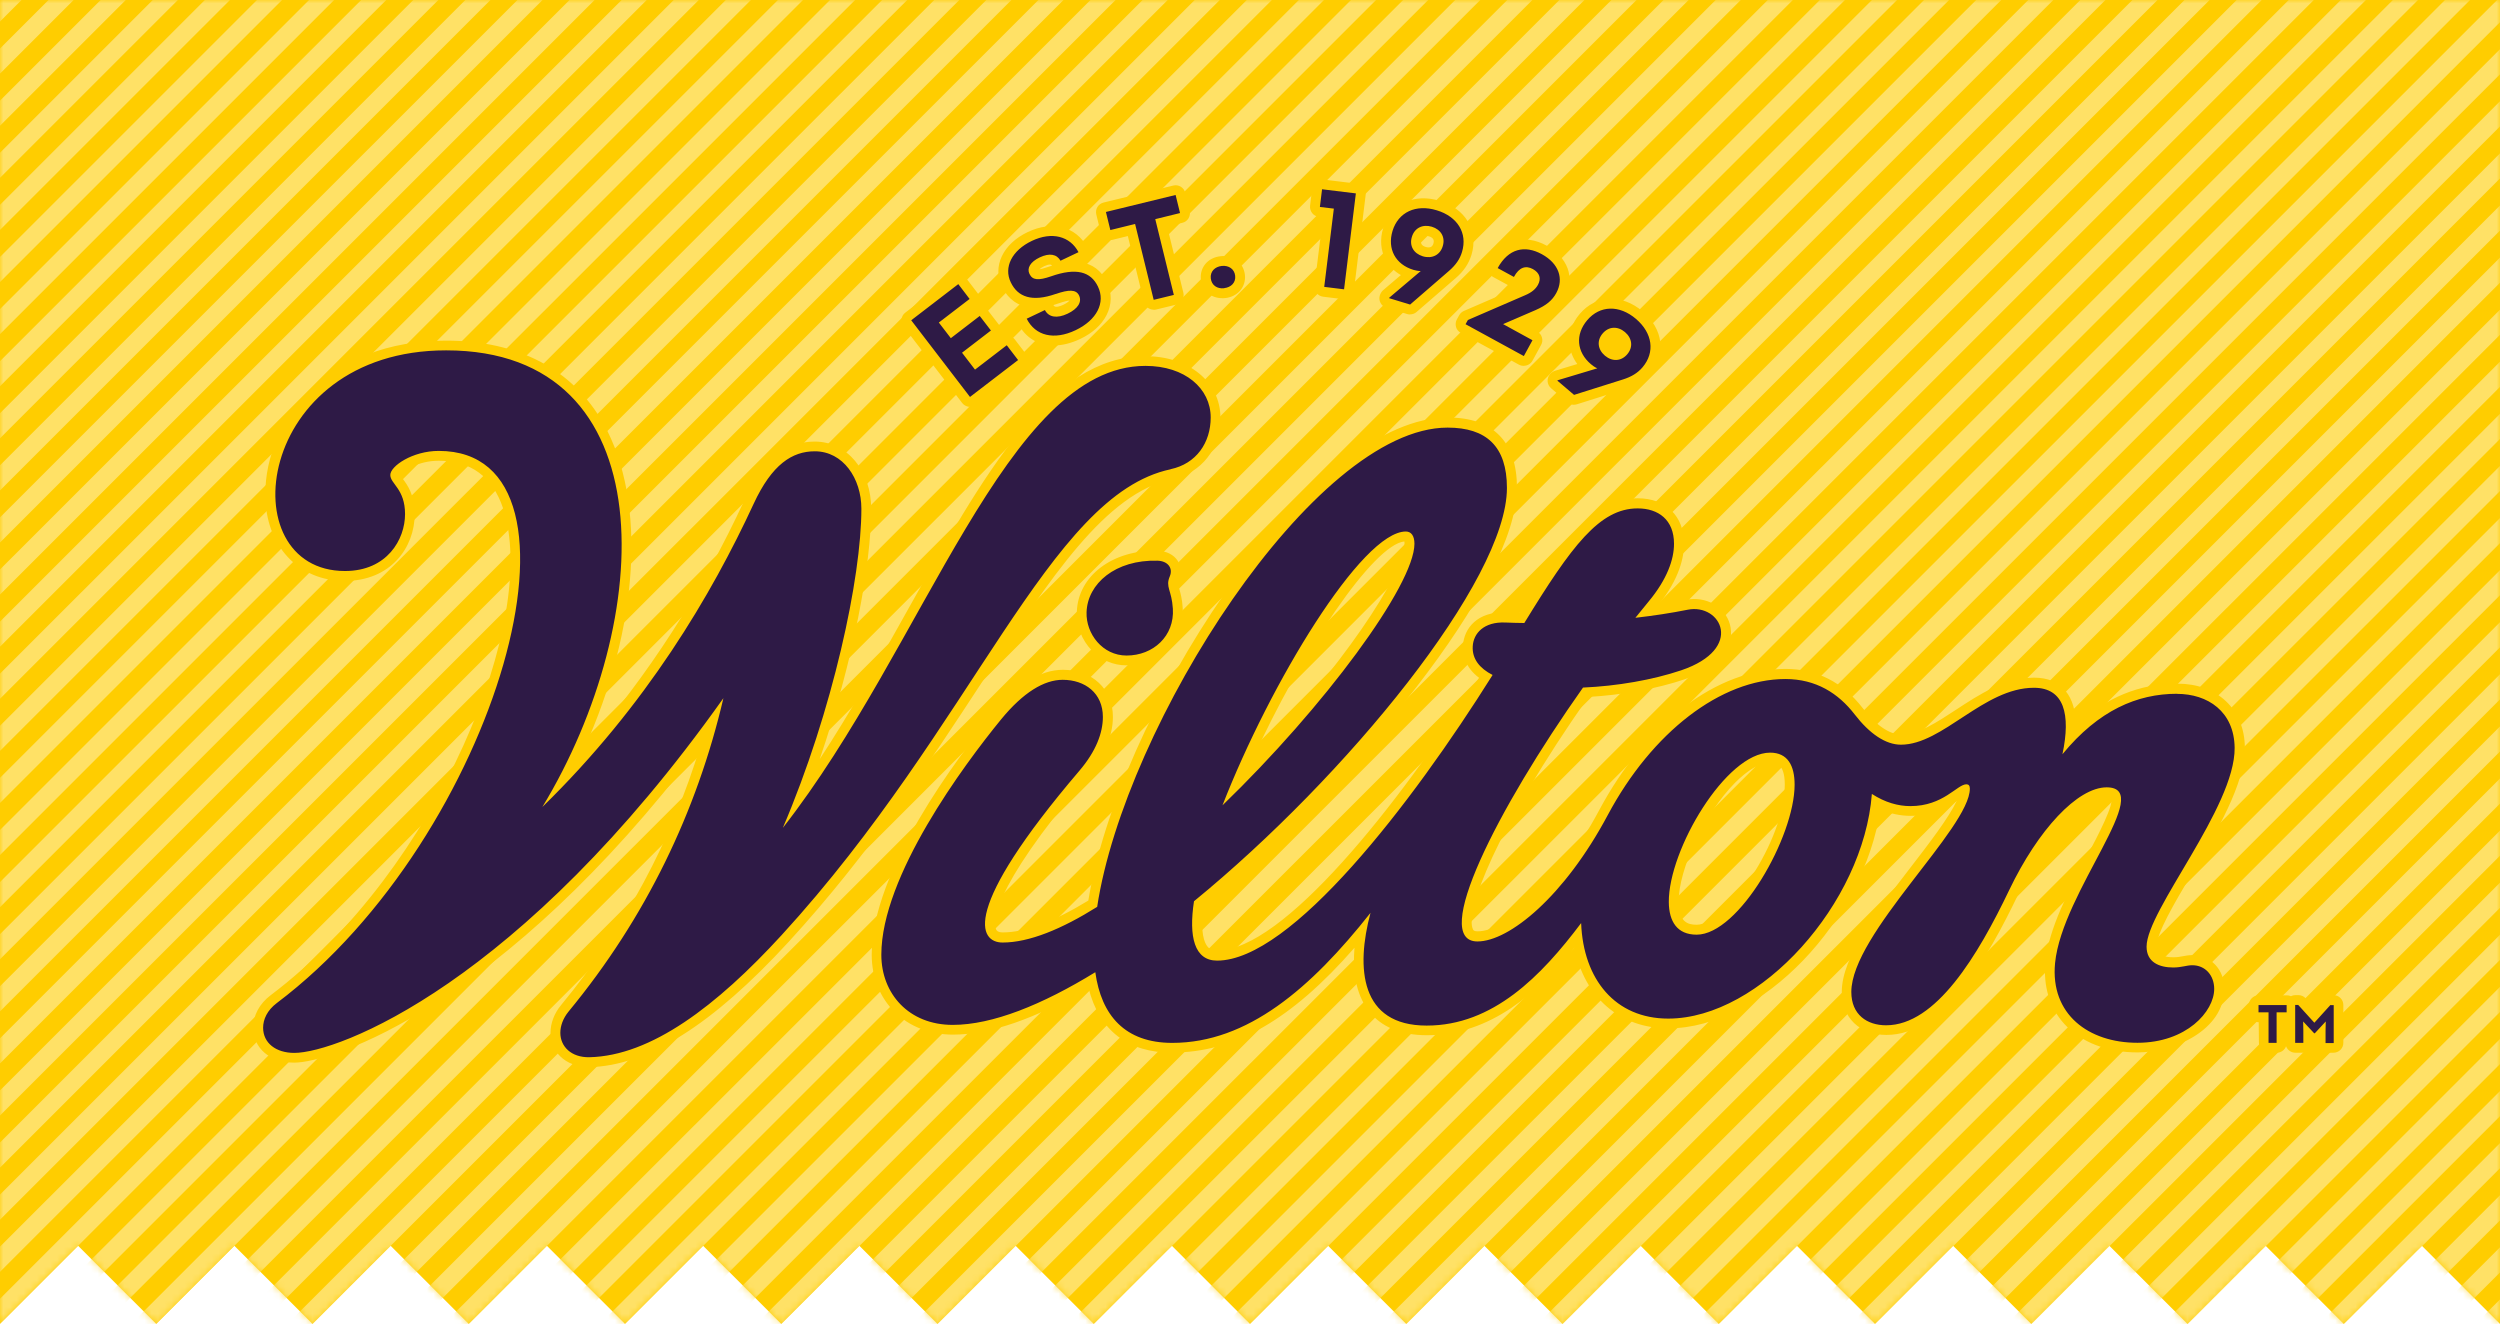 <?xml version="1.0" encoding="UTF-8"?>
<svg xmlns="http://www.w3.org/2000/svg" width="372" height="197" viewBox="0 0 372 197" fill="none">
  <path d="M372 0H0V197L11.625 185.375L23.25 197L34.875 185.375L46.5 197L58.125 185.375L69.75 197L81.375 185.375L93 197L104.625 185.375L116.25 197L127.875 185.375L139.5 197L151.125 185.375L162.75 197L174.375 185.375L186 197L197.625 185.375L209.25 197L220.875 185.375L232.5 197L244.125 185.375L255.75 197L267.375 185.375L279 197L290.625 185.375L302.25 197L313.875 185.375L325.5 197L337.125 185.375L348.75 197L360.375 185.375L372 197V0Z" fill="#FFCD00"></path>
  <mask id="mask0_307_6488" style="mask-type:alpha" maskUnits="userSpaceOnUse" x="0" y="0" width="372" height="197">
    <path d="M372 0H0V197L11.625 185.375L23.25 197L34.875 185.375L46.5 197L58.125 185.375L69.75 197L81.375 185.375L93 197L104.625 185.375L116.25 197L127.875 185.375L139.5 197L151.125 185.375L162.75 197L174.375 185.375L186 197L197.625 185.375L209.25 197L220.875 185.375L232.5 197L244.125 185.375L255.75 197L267.375 185.375L279 197L290.625 185.375L302.25 197L313.875 185.375L325.5 197L337.125 185.375L348.75 197L360.375 185.375L372 197V0Z" fill="#FFCD00"></path>
  </mask>
  <g mask="url(#mask0_307_6488)">
    <path fill-rule="evenodd" clip-rule="evenodd" d="M36.741 -99.274L-347.809 285.246H-344.069L40.471 -99.274H36.741Z" fill="#FFE166"></path>
    <path fill-rule="evenodd" clip-rule="evenodd" d="M44.491 -99.274L-340.059 285.246H-336.309L48.221 -99.274H44.491Z" fill="#FFE166"></path>
    <path fill-rule="evenodd" clip-rule="evenodd" d="M52.241 -99.274L-332.309 285.246H-328.559L55.971 -99.274H52.241Z" fill="#FFE166"></path>
    <path fill-rule="evenodd" clip-rule="evenodd" d="M59.991 -99.274L-324.549 285.246H-320.809L63.721 -99.274H59.991Z" fill="#FFE166"></path>
    <path fill-rule="evenodd" clip-rule="evenodd" d="M67.751 -99.274L-316.799 285.246H-313.059L71.481 -99.274H67.751Z" fill="#FFE166"></path>
    <path fill-rule="evenodd" clip-rule="evenodd" d="M75.501 -99.274L-309.049 285.246H-305.309L79.231 -99.274H75.501Z" fill="#FFE166"></path>
    <path fill-rule="evenodd" clip-rule="evenodd" d="M83.251 -99.274L-301.299 285.246H-297.549L86.981 -99.274H83.251Z" fill="#FFE166"></path>
    <path fill-rule="evenodd" clip-rule="evenodd" d="M91.001 -99.274L-293.549 285.246H-289.799L94.731 -99.274H91.001Z" fill="#FFE166"></path>
    <path fill-rule="evenodd" clip-rule="evenodd" d="M98.751 -99.274L-285.789 285.246H-282.049L102.481 -99.274H98.751Z" fill="#FFE166"></path>
    <path fill-rule="evenodd" clip-rule="evenodd" d="M106.501 -99.274L-278.039 285.246H-274.299L110.231 -99.274H106.501Z" fill="#FFE166"></path>
    <path fill-rule="evenodd" clip-rule="evenodd" d="M114.261 -99.274L-270.289 285.246H-266.549L117.991 -99.274H114.261Z" fill="#FFE166"></path>
    <path fill-rule="evenodd" clip-rule="evenodd" d="M122.011 -99.274L-262.539 285.246H-258.789L125.741 -99.274H122.011Z" fill="#FFE166"></path>
    <path fill-rule="evenodd" clip-rule="evenodd" d="M129.761 -99.274L-254.789 285.246H-251.039L133.491 -99.274H129.761Z" fill="#FFE166"></path>
    <path fill-rule="evenodd" clip-rule="evenodd" d="M137.513 -99.274L-247.027 285.246H-243.287L141.243 -99.274H137.513Z" fill="#FFE166"></path>
    <path fill-rule="evenodd" clip-rule="evenodd" d="M145.263 -99.274L-239.277 285.246H-235.537L148.993 -99.274H145.263Z" fill="#FFE166"></path>
    <path fill-rule="evenodd" clip-rule="evenodd" d="M153.023 -99.274L-231.527 285.246H-227.787L156.753 -99.274H153.023Z" fill="#FFE166"></path>
    <path fill-rule="evenodd" clip-rule="evenodd" d="M160.773 -99.274L-223.777 285.246H-220.037L164.503 -99.274H160.773Z" fill="#FFE166"></path>
    <path fill-rule="evenodd" clip-rule="evenodd" d="M168.523 -99.274L-216.027 285.246H-212.277L172.253 -99.274H168.523Z" fill="#FFE166"></path>
    <path fill-rule="evenodd" clip-rule="evenodd" d="M176.273 -99.274L-208.277 285.246H-204.527L180.003 -99.274H176.273Z" fill="#FFE166"></path>
    <path fill-rule="evenodd" clip-rule="evenodd" d="M184.021 -99.274L-200.52 285.246H-196.78L187.75 -99.274H184.021Z" fill="#FFE166"></path>
    <path fill-rule="evenodd" clip-rule="evenodd" d="M191.781 -99.274L-192.77 285.246H-189.03L195.51 -99.274H191.781Z" fill="#FFE166"></path>
    <path fill-rule="evenodd" clip-rule="evenodd" d="M199.531 -99.274L-185.02 285.246H-181.28L203.26 -99.274H199.531Z" fill="#FFE166"></path>
    <path fill-rule="evenodd" clip-rule="evenodd" d="M207.281 -99.274L-177.27 285.246H-173.52L211.01 -99.274H207.281Z" fill="#FFE166"></path>
    <path fill-rule="evenodd" clip-rule="evenodd" d="M215.031 -99.274L-169.52 285.246H-165.77L218.76 -99.274H215.031Z" fill="#FFE166"></path>
    <path fill-rule="evenodd" clip-rule="evenodd" d="M222.782 -99.274L-161.758 285.246H-158.018L226.512 -99.274H222.782Z" fill="#FFE166"></path>
    <path fill-rule="evenodd" clip-rule="evenodd" d="M230.542 -99.274L-154.008 285.246H-150.268L234.272 -99.274H230.542Z" fill="#FFE166"></path>
    <path fill-rule="evenodd" clip-rule="evenodd" d="M238.292 -99.274L-146.258 285.246H-142.518L242.022 -99.274H238.292Z" fill="#FFE166"></path>
    <path fill-rule="evenodd" clip-rule="evenodd" d="M246.042 -99.274L-138.508 285.246H-134.758L249.772 -99.274H246.042Z" fill="#FFE166"></path>
    <path fill-rule="evenodd" clip-rule="evenodd" d="M253.792 -99.274L-130.758 285.246H-127.008L257.522 -99.274H253.792Z" fill="#FFE166"></path>
    <path fill-rule="evenodd" clip-rule="evenodd" d="M261.54 -99.274L-123 285.246H-119.26L265.27 -99.274H261.54Z" fill="#FFE166"></path>
    <path fill-rule="evenodd" clip-rule="evenodd" d="M269.3 -99.274L-115.25 285.246H-111.51L273.03 -99.274H269.3Z" fill="#FFE166"></path>
    <path fill-rule="evenodd" clip-rule="evenodd" d="M277.05 -99.274L-107.5 285.246H-103.76L280.78 -99.274H277.05Z" fill="#FFE166"></path>
    <path fill-rule="evenodd" clip-rule="evenodd" d="M284.8 -99.274L-99.75 285.246H-96L288.53 -99.274H284.8Z" fill="#FFE166"></path>
    <path fill-rule="evenodd" clip-rule="evenodd" d="M292.55 -99.274L-92 285.246H-88.25L296.28 -99.274H292.55Z" fill="#FFE166"></path>
    <path fill-rule="evenodd" clip-rule="evenodd" d="M300.302 -99.274L-84.238 285.246H-80.498L304.032 -99.274H300.302Z" fill="#FFE166"></path>
    <path fill-rule="evenodd" clip-rule="evenodd" d="M308.062 -99.274L-76.488 285.246H-72.748L311.792 -99.274H308.062Z" fill="#FFE166"></path>
    <path fill-rule="evenodd" clip-rule="evenodd" d="M315.812 -99.274L-68.738 285.246H-64.998L319.542 -99.274H315.812Z" fill="#FFE166"></path>
    <path fill-rule="evenodd" clip-rule="evenodd" d="M323.562 -99.274L-60.988 285.246H-57.238L327.292 -99.274H323.562Z" fill="#FFE166"></path>
    <path fill-rule="evenodd" clip-rule="evenodd" d="M331.312 -99.274L-53.238 285.246H-49.488L335.042 -99.274H331.312Z" fill="#FFE166"></path>
    <path fill-rule="evenodd" clip-rule="evenodd" d="M339.061 -99.274L-45.478 285.246H-41.739L342.791 -99.274H339.061Z" fill="#FFE166"></path>
    <path fill-rule="evenodd" clip-rule="evenodd" d="M346.811 -99.274L-37.728 285.246H-33.989L350.541 -99.274H346.811Z" fill="#FFE166"></path>
    <path fill-rule="evenodd" clip-rule="evenodd" d="M354.572 -99.274L-29.979 285.246H-26.238L358.301 -99.274H354.572Z" fill="#FFE166"></path>
    <path fill-rule="evenodd" clip-rule="evenodd" d="M362.322 -99.274L-22.229 285.246H-18.479L366.051 -99.274H362.322Z" fill="#FFE166"></path>
    <path fill-rule="evenodd" clip-rule="evenodd" d="M370.072 -99.274L-14.479 285.246H-10.729L373.801 -99.274H370.072Z" fill="#FFE166"></path>
    <path fill-rule="evenodd" clip-rule="evenodd" d="M377.821 -99.274L-6.719 285.246H-2.979L381.551 -99.274H377.821Z" fill="#FFE166"></path>
    <path fill-rule="evenodd" clip-rule="evenodd" d="M385.571 -99.274L1.031 285.246H4.771L389.301 -99.274H385.571Z" fill="#FFE166"></path>
    <path fill-rule="evenodd" clip-rule="evenodd" d="M393.331 -99.274L8.781 285.246H12.521L397.061 -99.274H393.331Z" fill="#FFE166"></path>
    <path fill-rule="evenodd" clip-rule="evenodd" d="M401.081 -99.274L16.531 285.246H20.271L404.811 -99.274H401.081Z" fill="#FFE166"></path>
    <path fill-rule="evenodd" clip-rule="evenodd" d="M408.831 -99.274L24.281 285.246H28.031L412.561 -99.274H408.831Z" fill="#FFE166"></path>
    <path fill-rule="evenodd" clip-rule="evenodd" d="M416.581 -99.274L32.031 285.246H35.781L420.311 -99.274H416.581Z" fill="#FFE166"></path>
    <path fill-rule="evenodd" clip-rule="evenodd" d="M424.331 -99.274L39.791 285.246H43.531L428.061 -99.274H424.331Z" fill="#FFE166"></path>
    <path fill-rule="evenodd" clip-rule="evenodd" d="M432.091 -99.274L47.541 285.246H51.281L435.821 -99.274H432.091Z" fill="#FFE166"></path>
    <path fill-rule="evenodd" clip-rule="evenodd" d="M439.841 -99.274L55.291 285.246H59.031L443.571 -99.274H439.841Z" fill="#FFE166"></path>
    <path fill-rule="evenodd" clip-rule="evenodd" d="M447.591 -99.274L63.041 285.246H66.791L451.321 -99.274H447.591Z" fill="#FFE166"></path>
    <path fill-rule="evenodd" clip-rule="evenodd" d="M455.341 -99.274L70.791 285.246H74.541L459.071 -99.274H455.341Z" fill="#FFE166"></path>
    <path fill-rule="evenodd" clip-rule="evenodd" d="M463.091 -99.274L78.551 285.246H82.291L466.821 -99.274H463.091Z" fill="#FFE166"></path>
    <path fill-rule="evenodd" clip-rule="evenodd" d="M470.851 -99.274L86.301 285.246H90.041L474.581 -99.274H470.851Z" fill="#FFE166"></path>
    <path fill-rule="evenodd" clip-rule="evenodd" d="M478.601 -99.274L94.051 285.246H97.791L482.331 -99.274H478.601Z" fill="#FFE166"></path>
    <path fill-rule="evenodd" clip-rule="evenodd" d="M486.351 -99.274L101.801 285.246H105.551L490.081 -99.274H486.351Z" fill="#FFE166"></path>
    <path fill-rule="evenodd" clip-rule="evenodd" d="M494.101 -99.274L109.551 285.246H113.301L497.831 -99.274H494.101Z" fill="#FFE166"></path>
    <path fill-rule="evenodd" clip-rule="evenodd" d="M501.852 -99.274L117.312 285.246H121.052L505.583 -99.274H501.852Z" fill="#FFE166"></path>
    <path fill-rule="evenodd" clip-rule="evenodd" d="M509.612 -99.274L125.062 285.246H128.802L513.343 -99.274H509.612Z" fill="#FFE166"></path>
    <path fill-rule="evenodd" clip-rule="evenodd" d="M517.362 -99.274L132.812 285.246H136.552L521.093 -99.274H517.362Z" fill="#FFE166"></path>
    <path fill-rule="evenodd" clip-rule="evenodd" d="M525.112 -99.274L140.562 285.246H144.312L528.843 -99.274H525.112Z" fill="#FFE166"></path>
    <path fill-rule="evenodd" clip-rule="evenodd" d="M532.862 -99.274L148.312 285.246H152.062L536.593 -99.274H532.862Z" fill="#FFE166"></path>
    <path fill-rule="evenodd" clip-rule="evenodd" d="M540.61 -99.274L156.07 285.246H159.81L544.34 -99.274H540.61Z" fill="#FFE166"></path>
    <path fill-rule="evenodd" clip-rule="evenodd" d="M548.37 -99.274L163.82 285.246H167.56L552.1 -99.274H548.37Z" fill="#FFE166"></path>
    <path fill-rule="evenodd" clip-rule="evenodd" d="M556.12 -99.274L171.57 285.246H175.31L559.85 -99.274H556.12Z" fill="#FFE166"></path>
    <path fill-rule="evenodd" clip-rule="evenodd" d="M563.87 -99.274L179.32 285.246H183.07L567.6 -99.274H563.87Z" fill="#FFE166"></path>
    <path fill-rule="evenodd" clip-rule="evenodd" d="M571.62 -99.274L187.07 285.246H190.82L575.35 -99.274H571.62Z" fill="#FFE166"></path>
    <path fill-rule="evenodd" clip-rule="evenodd" d="M579.372 -99.274L194.832 285.246H198.572L583.102 -99.274H579.372Z" fill="#FFE166"></path>
    <path fill-rule="evenodd" clip-rule="evenodd" d="M587.122 -99.274L202.582 285.246H206.322L590.852 -99.274H587.122Z" fill="#FFE166"></path>
    <path fill-rule="evenodd" clip-rule="evenodd" d="M594.882 -99.274L210.332 285.246H214.072L598.612 -99.274H594.882Z" fill="#FFE166"></path>
    <path fill-rule="evenodd" clip-rule="evenodd" d="M602.632 -99.274L218.082 285.246H221.832L606.362 -99.274H602.632Z" fill="#FFE166"></path>
    <path fill-rule="evenodd" clip-rule="evenodd" d="M610.382 -99.274L225.832 285.246H229.582L614.112 -99.274H610.382Z" fill="#FFE166"></path>
    <path fill-rule="evenodd" clip-rule="evenodd" d="M618.132 -99.274L233.592 285.246H237.332L621.862 -99.274H618.132Z" fill="#FFE166"></path>
    <path fill-rule="evenodd" clip-rule="evenodd" d="M625.882 -99.274L241.342 285.246H245.082L629.612 -99.274H625.882Z" fill="#FFE166"></path>
    <path fill-rule="evenodd" clip-rule="evenodd" d="M633.642 -99.274L249.092 285.246H252.832L637.372 -99.274H633.642Z" fill="#FFE166"></path>
    <path fill-rule="evenodd" clip-rule="evenodd" d="M641.392 -99.274L256.842 285.246H260.582L645.122 -99.274H641.392Z" fill="#FFE166"></path>
    <path fill-rule="evenodd" clip-rule="evenodd" d="M649.142 -99.274L264.592 285.246H268.342L652.872 -99.274H649.142Z" fill="#FFE166"></path>
    <path fill-rule="evenodd" clip-rule="evenodd" d="M656.892 -99.274L272.342 285.246H276.092L660.622 -99.274H656.892Z" fill="#FFE166"></path>
    <path fill-rule="evenodd" clip-rule="evenodd" d="M664.642 -99.274L280.102 285.246H283.842L668.372 -99.274H664.642Z" fill="#FFE166"></path>
    <path fill-rule="evenodd" clip-rule="evenodd" d="M672.402 -99.274L287.852 285.246H291.592L676.132 -99.274H672.402Z" fill="#FFE166"></path>
    <path fill-rule="evenodd" clip-rule="evenodd" d="M680.152 -99.274L295.602 285.246H299.342L683.882 -99.274H680.152Z" fill="#FFE166"></path>
    <path fill-rule="evenodd" clip-rule="evenodd" d="M687.902 -99.274L303.352 285.246H307.102L691.632 -99.274H687.902Z" fill="#FFE166"></path>
    <path fill-rule="evenodd" clip-rule="evenodd" d="M695.652 -99.274L311.102 285.246H314.852L699.382 -99.274H695.652Z" fill="#FFE166"></path>
    <path fill-rule="evenodd" clip-rule="evenodd" d="M703.401 -99.274L318.861 285.246H322.601L707.131 -99.274H703.401Z" fill="#FFE166"></path>
    <path fill-rule="evenodd" clip-rule="evenodd" d="M711.161 -99.274L326.611 285.246H330.351L714.891 -99.274H711.161Z" fill="#FFE166"></path>
    <path fill-rule="evenodd" clip-rule="evenodd" d="M718.911 -99.274L334.361 285.246H338.101L722.641 -99.274H718.911Z" fill="#FFE166"></path>
    <path fill-rule="evenodd" clip-rule="evenodd" d="M726.661 -99.274L342.111 285.246H345.861L730.391 -99.274H726.661Z" fill="#FFE166"></path>
    <path fill-rule="evenodd" clip-rule="evenodd" d="M734.411 -99.274L349.861 285.246H353.611L738.141 -99.274H734.411Z" fill="#FFE166"></path>
    <path fill-rule="evenodd" clip-rule="evenodd" d="M742.161 -99.274L357.621 285.246H361.361L745.891 -99.274H742.161Z" fill="#FFE166"></path>
    <path fill-rule="evenodd" clip-rule="evenodd" d="M749.921 -99.274L365.371 285.246H369.111L753.651 -99.274H749.921Z" fill="#FFE166"></path>
  </g>
  <path d="M181.614 41.268C181.614 41.341 181.629 41.458 181.995 41.429C182.185 41.414 182.287 41.341 182.316 41.312C182.331 41.282 182.331 41.209 182.316 41.195C182.316 41.165 182.316 41.092 182.287 41.078C182.258 41.048 182.141 41.019 181.936 41.034C181.585 41.078 181.585 41.195 181.6 41.268M181.878 44.368C180.181 44.368 178.879 43.257 178.689 41.59C178.499 39.791 179.728 38.328 181.629 38.123C182.492 38.021 183.34 38.226 183.984 38.694C184.7 39.206 185.139 39.981 185.241 40.888C185.344 41.794 185.066 42.657 184.481 43.301C183.94 43.886 183.179 44.266 182.302 44.354C182.155 44.368 182.009 44.383 181.878 44.383M198.682 41.414H198.726L200.115 30.065L199.471 29.992C199.793 30.299 199.983 30.753 199.925 31.235L198.667 41.414H198.682ZM200.012 44.514C200.012 44.514 199.895 44.514 199.837 44.514L196.883 44.149C196.503 44.105 196.137 43.9 195.903 43.593C195.669 43.286 195.552 42.891 195.596 42.511L196.854 32.332L196.225 32.259C195.844 32.215 195.479 32.01 195.245 31.703C195.011 31.396 194.894 31.001 194.938 30.621L195.259 27.988C195.362 27.184 196.093 26.614 196.897 26.716L201.928 27.33C202.309 27.374 202.674 27.579 202.908 27.886C203.142 28.193 203.259 28.588 203.215 28.968L201.46 43.242C201.373 43.988 200.744 44.529 200.012 44.529M169.242 31.908C169.768 32.025 170.192 32.434 170.324 32.99L172.737 42.833L172.883 42.803L170.47 32.961C170.382 32.581 170.441 32.186 170.646 31.849C170.733 31.718 170.821 31.601 170.938 31.498L169.242 31.908ZM171.655 46.079C170.997 46.079 170.397 45.626 170.236 44.968L167.823 35.125L165.556 35.681C165.176 35.769 164.781 35.71 164.445 35.506C164.108 35.301 163.874 34.979 163.787 34.599L163.128 31.908C162.938 31.118 163.421 30.328 164.211 30.138L174.594 27.608C175.384 27.418 176.174 27.901 176.364 28.69L177.022 31.381C177.11 31.762 177.051 32.157 176.847 32.493C176.642 32.829 176.32 33.063 175.94 33.151L173.673 33.707L176.086 43.564C176.174 43.944 176.115 44.339 175.911 44.675C175.706 45.012 175.384 45.246 175.004 45.334L172.006 46.065C171.889 46.094 171.772 46.109 171.655 46.109M212.21 35.081C211.669 35.081 211.537 35.52 211.493 35.681C211.42 35.944 211.42 36.149 211.522 36.325C211.625 36.515 211.844 36.661 212.151 36.749C212.458 36.836 212.722 36.836 212.912 36.749C213.087 36.661 213.219 36.485 213.292 36.237C213.365 35.974 213.365 35.769 213.263 35.593C213.16 35.403 212.941 35.257 212.634 35.169C212.473 35.125 212.341 35.096 212.224 35.096M209.826 33.019C209.27 33.414 208.861 34.014 208.627 34.789C208.378 35.608 208.378 36.354 208.627 36.997C208.436 36.31 208.451 35.564 208.67 34.818C208.89 34.072 209.299 33.473 209.811 33.019M212.765 39.747C212.765 39.747 212.795 39.805 212.809 39.849C212.926 40.171 212.926 40.507 212.809 40.814L214.652 39.22C215.456 38.518 215.924 37.86 216.158 37.085C216.392 36.325 216.378 35.608 216.158 34.964C216.334 35.637 216.319 36.368 216.1 37.085C215.793 38.109 215.135 38.913 214.243 39.367C213.789 39.601 213.292 39.718 212.765 39.747ZM209.84 46.796C209.694 46.796 209.563 46.781 209.416 46.737L206.287 45.787C205.906 45.67 205.599 45.421 205.424 45.07C205.234 44.719 205.204 44.324 205.321 43.944C205.409 43.681 205.585 43.359 205.804 43.184L208.451 40.931C207.471 40.376 206.711 39.6 206.184 38.65C205.438 37.261 205.307 35.623 205.819 33.926C206.345 32.171 207.5 30.811 209.051 30.094C210.572 29.392 212.356 29.319 214.228 29.89C216.1 30.46 217.548 31.513 218.411 32.946C219.288 34.409 219.493 36.178 218.952 37.933C218.542 39.249 217.796 40.376 216.553 41.429L210.776 46.43C210.513 46.664 210.162 46.781 209.811 46.781M156.196 39.367C155.991 39.367 155.714 39.454 155.363 39.615C155.012 39.791 154.792 39.937 154.675 40.069C154.895 40.039 155.289 39.952 155.918 39.732C156.138 39.659 156.342 39.586 156.533 39.527C156.474 39.41 156.357 39.367 156.196 39.367ZM151.706 39.41C151.414 40.054 151.414 40.741 151.721 41.399C151.911 41.794 152.233 42.482 153.183 42.76C152.672 42.526 152.204 42.101 151.867 41.399C151.56 40.77 151.516 40.069 151.706 39.41ZM160.306 41.926C160.949 42.116 161.52 42.54 161.9 43.33C162.207 43.973 162.309 44.792 162.002 45.611C162.002 45.597 162.017 45.568 162.032 45.553C162.412 44.807 162.426 44.032 162.061 43.271C161.856 42.833 161.49 42.087 160.306 41.926ZM156.752 45.392C156.752 45.392 156.781 45.436 156.781 45.45C157.001 45.875 157.863 45.524 158.229 45.348C158.741 45.099 159.019 44.865 159.15 44.719C158.902 44.734 158.405 44.836 157.556 45.129C157.278 45.231 157.001 45.319 156.752 45.392ZM155.07 47.951C155.304 48.112 155.553 48.229 155.801 48.317C155.553 48.215 155.333 48.083 155.129 47.922L155.07 47.951ZM156.825 51.417C154.514 51.417 152.569 50.277 151.472 48.098C151.297 47.747 151.268 47.337 151.399 46.957C151.531 46.591 151.794 46.284 152.16 46.109L152.979 45.714C150.77 45.319 149.644 43.798 149.088 42.657C147.641 39.644 149.22 36.295 152.935 34.526C156.591 32.785 160.145 33.707 161.798 36.836C161.988 37.187 162.017 37.597 161.885 37.977C161.768 38.357 161.49 38.664 161.125 38.84L160.759 39.016C162.558 39.264 163.889 40.259 164.723 42.014C165.483 43.593 165.454 45.334 164.649 46.898C163.904 48.346 162.558 49.575 160.73 50.438C159.37 51.081 158.054 51.403 156.84 51.403M230.505 40.99C230.622 41.648 230.505 42.379 230.111 43.081C230.023 43.242 229.935 43.388 229.818 43.535C229.994 43.33 230.125 43.125 230.257 42.906C230.622 42.248 230.696 41.604 230.505 40.99ZM220.911 48.127L222.345 48.917C222.228 48.683 222.169 48.434 222.184 48.156C222.184 47.922 222.257 47.688 222.374 47.498L220.911 48.127ZM226.732 54.445C226.498 54.445 226.25 54.386 226.03 54.269L217.358 49.531C217.021 49.341 216.758 49.034 216.656 48.653C216.553 48.273 216.597 47.878 216.773 47.542L217.124 46.913C217.285 46.62 217.533 46.401 217.826 46.27L226.381 42.569C227.171 42.233 227.42 41.897 227.537 41.677C227.595 41.575 227.61 41.502 227.61 41.487C227.61 41.502 227.537 41.429 227.361 41.341C227.2 41.253 227.112 41.253 227.098 41.239C227.039 41.253 226.82 41.414 226.542 41.926C226.352 42.262 226.045 42.526 225.665 42.628C225.284 42.745 224.889 42.701 224.553 42.511L222.14 41.195C221.423 40.8 221.175 39.908 221.555 39.206C222.506 37.451 223.822 36.295 225.357 35.842C226.849 35.418 228.487 35.652 230.125 36.544C231.661 37.392 232.743 38.562 233.255 39.922C233.767 41.326 233.621 42.891 232.845 44.31C232.07 45.714 230.944 46.664 229.072 47.483L226.995 48.376L228.736 49.326C229.072 49.516 229.335 49.823 229.438 50.204C229.555 50.584 229.511 50.979 229.321 51.315L228.034 53.67C227.771 54.152 227.259 54.43 226.747 54.43M239.076 47.483C238.432 47.63 237.833 48.01 237.321 48.609C236.765 49.268 236.472 49.97 236.458 50.657C236.546 49.955 236.853 49.268 237.365 48.668C237.862 48.083 238.447 47.688 239.09 47.483M240.187 50.233C239.88 50.233 239.675 50.467 239.588 50.555C239.456 50.715 239.046 51.184 239.763 51.798C240.48 52.397 240.875 51.929 241.021 51.769C241.152 51.608 241.562 51.14 240.845 50.525C240.582 50.306 240.363 50.233 240.187 50.233ZM239.134 54.796C239.134 54.796 239.134 54.869 239.134 54.898C239.12 55.235 238.973 55.556 238.754 55.79L241.079 55.059C242.103 54.737 242.79 54.313 243.317 53.699C243.829 53.099 244.092 52.456 244.136 51.783C244.034 52.441 243.741 53.099 243.244 53.67C242.161 54.942 240.582 55.337 239.12 54.796M234.235 60.236C233.898 60.236 233.547 60.119 233.284 59.885L230.798 57.765C230.184 57.238 230.111 56.317 230.622 55.703C230.798 55.483 231.105 55.264 231.368 55.176L234.703 54.167C234.03 53.26 233.635 52.251 233.533 51.169C233.401 49.589 233.928 48.039 235.083 46.694C237.496 43.856 241.328 43.71 244.414 46.328C247.5 48.946 247.968 52.748 245.555 55.586C244.662 56.639 243.522 57.355 241.957 57.852L234.674 60.149C234.527 60.192 234.381 60.222 234.235 60.222M137.637 47.922L144.599 57.004L145.33 56.434C144.803 56.536 144.248 56.331 143.897 55.878L141.966 53.363C141.732 53.056 141.63 52.661 141.674 52.28C141.703 52.076 141.776 51.886 141.878 51.71C141.688 51.769 141.484 51.783 141.279 51.754C140.899 51.695 140.548 51.505 140.314 51.198L138.529 48.873C138.295 48.566 138.193 48.171 138.237 47.791C138.251 47.644 138.295 47.498 138.368 47.352L137.637 47.922ZM144.335 60.529C144.335 60.529 144.204 60.529 144.145 60.529C143.765 60.47 143.414 60.28 143.18 59.973L134.434 48.566C134.2 48.258 134.098 47.864 134.142 47.483C134.2 47.103 134.39 46.752 134.712 46.518L141.718 41.136C142.361 40.639 143.282 40.77 143.78 41.414L145.461 43.608C145.695 43.915 145.798 44.31 145.754 44.69C145.696 45.07 145.505 45.421 145.198 45.67L141.776 48.288L144.92 45.889C145.564 45.392 146.485 45.524 146.983 46.167L148.65 48.332C148.884 48.639 148.986 49.034 148.942 49.414C148.898 49.794 148.694 50.145 148.386 50.394L145.242 52.807L145.388 52.982L148.957 50.248C149.264 50.014 149.659 49.911 150.039 49.955C150.419 49.999 150.77 50.204 151.004 50.511L152.686 52.705C153.183 53.348 153.052 54.269 152.408 54.767L145.257 60.251C144.993 60.456 144.686 60.558 144.365 60.558M171.801 84.894C166.946 84.894 163.26 87.541 163.143 91.153C163.099 92.455 163.626 93.8 164.547 94.751C165.132 95.351 166.141 96.082 167.633 96.082C169.256 96.082 170.763 95.468 171.772 94.4C172.708 93.406 173.146 92.119 173.059 90.671C172.986 89.632 172.81 89.004 172.649 88.433C172.386 87.526 172.123 86.59 172.722 85.186C172.752 85.099 172.766 85.055 172.766 85.04C172.766 85.04 172.591 84.923 172.211 84.909C172.079 84.909 171.947 84.909 171.816 84.909M167.633 99.007C165.673 99.007 163.83 98.217 162.456 96.784C160.979 95.248 160.16 93.172 160.233 91.051C160.394 85.669 165.615 81.764 172.298 81.954C173.585 81.998 174.653 82.539 175.252 83.461C175.794 84.294 175.852 85.333 175.428 86.313C175.238 86.766 175.267 86.868 175.472 87.6C175.647 88.228 175.911 89.106 175.984 90.451C176.13 92.704 175.399 94.81 173.922 96.374C172.357 98.027 170.075 98.992 167.648 98.992M208.978 80.565C204.4 81.033 193.753 96.696 186.177 113.442C199.53 99.49 208.978 85.406 208.992 80.916C208.992 80.77 208.992 80.653 208.963 80.565M181.907 121.295C181.629 121.295 181.336 121.222 181.088 121.047C180.517 120.667 180.283 119.935 180.532 119.292C187.172 102.254 201.197 77.625 209.182 77.625C209.914 77.625 210.557 77.889 211.04 78.371C211.639 78.971 211.932 79.819 211.932 80.916C211.917 88.068 196.912 107.358 182.916 120.871C182.638 121.149 182.272 121.281 181.892 121.281M263.397 113.471C261.949 113.471 260.092 114.539 258.176 116.469C253.671 121.018 249.752 129.31 249.781 134.224C249.81 137.207 251.141 137.602 252.457 137.602C256.977 137.602 265.576 125.142 265.576 116.747C265.576 113.456 264.099 113.456 263.397 113.456M252.457 140.556C248.977 140.556 246.885 138.202 246.856 134.268C246.812 128.608 251.039 119.511 256.099 114.422C258.644 111.848 261.101 110.546 263.412 110.546C264.947 110.546 268.516 111.16 268.516 116.776C268.516 125.039 260.019 140.556 252.457 140.556ZM163.011 143.204C163.231 143.204 163.436 143.247 163.64 143.35C164.094 143.569 164.401 143.979 164.474 144.476C165.337 150.706 168.613 153.719 174.477 153.719C183.823 153.719 192.568 147.927 202.82 134.926C203.259 134.385 204.005 134.209 204.634 134.516C205.263 134.823 205.57 135.54 205.394 136.198C203.903 141.785 204.107 146.202 205.979 148.644C207.252 150.297 209.387 151.145 212.327 151.145C221.891 151.145 228.999 143.306 234.132 136.476C234.513 135.979 235.156 135.774 235.741 135.95C236.341 136.14 236.75 136.681 236.765 137.295C237.072 145.193 241.474 150.092 248.26 150.092C261.086 150.092 275.916 133.595 277.1 118.005C277.144 117.493 277.451 117.025 277.919 116.806C278.387 116.572 278.929 116.601 279.367 116.893C280.976 117.932 282.629 118.473 284.311 118.473C287.06 118.473 288.713 117.317 290.044 116.381C290.936 115.753 291.711 115.211 292.647 115.211C293.817 115.211 294.621 116.074 294.621 117.317C294.621 120.33 291.638 124.367 286.753 130.699C282.175 136.637 276.983 143.364 276.983 147.591C276.983 150.618 279.309 151.072 280.698 151.072C288.449 151.072 295.411 136.549 297.692 131.767C302.372 121.983 308.588 115.665 313.502 115.665C315.374 115.665 316.251 116.484 316.661 117.157C318.065 119.482 315.988 123.401 313.107 128.842C310.577 133.624 307.696 139.05 307.286 143.423C307.008 146.246 307.696 148.6 309.334 150.384C311.264 152.505 314.379 153.675 318.08 153.675C324.485 153.675 328.039 149.799 328.039 147.123C328.039 146.172 327.571 145.076 326.255 145.076C326.006 145.076 325.728 145.134 325.392 145.193C324.88 145.295 324.251 145.412 323.432 145.412C320.083 145.412 317.992 143.657 317.992 140.849C317.992 138.041 320.449 133.946 323.549 128.696C327.118 122.67 331.154 115.855 331.11 111.277C331.066 106.422 327.396 104.696 323.988 104.696C317.963 104.696 312.741 107.46 308.047 113.164C307.623 113.69 306.891 113.851 306.277 113.544C305.663 113.252 305.341 112.579 305.473 111.921C306.204 108.469 306.072 105.925 305.107 104.725C304.595 104.096 303.806 103.804 302.679 103.804C299.199 103.804 295.879 105.983 292.676 108.089C289.4 110.239 286.314 112.272 282.907 112.272C280.201 112.272 277.422 110.517 274.848 107.197C272.406 104.038 269.422 102.502 265.693 102.502C256.743 102.502 246.871 110.151 240.553 121.968C234.396 133.507 225.884 141.566 219.873 141.566C218.381 141.566 217.211 140.907 216.583 139.694C212.795 132.381 232.158 104.608 234.366 101.464C234.63 101.098 235.054 100.864 235.507 100.85C240.494 100.63 245.686 99.724 249.723 98.349C253.861 96.945 254.929 94.985 254.593 93.727C254.315 92.704 253.072 91.841 251.448 92.163C249.035 92.645 246.374 93.055 243.551 93.376C242.951 93.435 242.396 93.142 242.103 92.63C241.811 92.104 241.869 91.475 242.249 91.007C242.907 90.174 243.58 89.369 244.238 88.565C247.09 85.143 247.675 82.51 247.675 80.916C247.675 77.772 245.525 77.114 243.726 77.114C238.944 77.114 235.039 82.159 228.122 93.464C227.858 93.903 227.361 94.21 226.849 94.166C225.855 94.166 224.889 94.122 223.968 94.093C221.964 94.005 220.736 94.824 220.648 96.257C220.619 96.682 220.561 97.969 222.813 99.124C223.178 99.314 223.442 99.65 223.559 100.045C223.661 100.44 223.602 100.864 223.383 101.215C217.021 111.35 195.201 144.403 181.146 144.403C179.655 144.403 178.382 143.847 177.49 142.823C176.013 141.098 175.603 138.173 176.262 133.873C176.32 133.522 176.51 133.185 176.788 132.966C198.565 115.153 222.813 85.991 222.813 72.609C222.813 67.403 220.546 65.092 215.442 65.092C207.003 65.092 195.493 74.408 184.656 89.998C174.507 104.623 166.682 122.334 164.752 135.145C164.693 135.569 164.445 135.95 164.079 136.169C158.214 139.84 153.227 141.712 149.235 141.712C147.538 141.712 146.207 140.922 145.564 139.533C143.677 135.438 148.24 126.984 159.56 113.72C161.607 111.321 162.69 108.879 162.69 106.685C162.69 103.687 160.364 102.619 158.171 102.619C155.787 102.619 153.023 104.462 150.156 107.972C146.046 112.988 132.665 130.275 132.665 142.077C132.665 147.357 136.438 151.057 141.82 151.057C147.202 151.057 154.149 148.425 162.266 143.438C162.5 143.291 162.763 143.218 163.041 143.218M174.477 156.644C167.823 156.644 163.538 153.324 161.973 146.991C154.046 151.613 147.275 153.953 141.805 153.953C134.8 153.953 129.71 148.951 129.71 142.048C129.71 129.632 142.405 112.754 147.875 106.085C151.355 101.83 154.821 99.665 158.156 99.665C162.543 99.665 165.6 102.546 165.6 106.656C165.6 109.566 164.269 112.652 161.768 115.592C146.939 132.995 147.875 137.544 148.211 138.275C148.269 138.407 148.43 138.743 149.22 138.743C152.525 138.743 156.796 137.149 161.944 134.004C164.123 120.667 171.86 103.234 182.229 88.287C193.782 71.658 205.877 62.123 215.427 62.123C222.169 62.123 225.723 65.735 225.723 72.58C225.723 86.898 201.68 116.206 179.07 134.838C178.543 138.816 179.23 140.322 179.698 140.878C179.903 141.127 180.283 141.434 181.132 141.434C190.901 141.434 208.027 119.862 220.092 100.864C218.03 99.314 217.621 97.457 217.694 96.067C217.826 93.493 219.858 90.963 224.056 91.124C224.685 91.153 225.343 91.168 226.03 91.183C232.553 80.565 237.101 74.145 243.697 74.145C247.88 74.145 250.585 76.792 250.585 80.887C250.585 82.89 249.927 86.064 246.827 89.954C248.231 89.749 249.576 89.515 250.849 89.252C253.818 88.653 256.699 90.276 257.415 92.923C258.117 95.526 256.713 99.036 250.659 101.084C246.564 102.473 241.386 103.424 236.355 103.702C222.432 123.533 217.913 135.862 219.186 138.304C219.244 138.421 219.332 138.582 219.873 138.582C223.983 138.582 231.719 132.264 237.964 120.55C244.882 107.592 255.514 99.534 265.693 99.534C270.314 99.534 274.175 101.493 277.174 105.369C279.133 107.914 281.166 109.303 282.907 109.303C285.437 109.303 288.172 107.504 291.067 105.603C294.475 103.365 298.336 100.835 302.679 100.835C304.727 100.835 306.306 101.508 307.389 102.853C308.369 104.067 308.866 105.764 308.88 107.957C313.385 103.775 318.357 101.727 323.988 101.727C329.94 101.727 333.977 105.544 334.035 111.204C334.094 116.601 329.823 123.796 326.065 130.144C323.535 134.414 320.917 138.831 320.917 140.805C320.917 141.258 320.917 142.443 323.418 142.443C323.959 142.443 324.383 142.37 324.836 142.282C325.275 142.194 325.728 142.121 326.255 142.121C328.946 142.121 330.979 144.271 330.979 147.108C330.979 153.295 323.491 156.6 318.08 156.6C313.531 156.6 309.656 155.094 307.155 152.344C304.976 149.946 304.01 146.757 304.361 143.13C304.844 138.173 307.857 132.483 310.518 127.452C312.156 124.352 314.643 119.657 314.145 118.663C314.145 118.663 313.985 118.59 313.502 118.59C310.401 118.59 304.873 123.548 300.339 133.025C295.66 142.794 289.21 153.997 280.698 153.997C276.72 153.997 274.058 151.423 274.058 147.576C274.058 142.355 279.338 135.511 284.428 128.9C287.06 125.478 289.97 121.705 291.155 119.175C289.678 120.169 287.543 121.398 284.311 121.398C282.775 121.398 281.254 121.076 279.791 120.433C277.364 136.929 262.081 153.017 248.275 153.017C241.006 153.017 235.8 148.425 234.279 141.039C228.941 147.591 221.818 154.041 212.327 154.041C208.422 154.041 205.497 152.812 203.654 150.399C201.68 147.84 201.27 144.374 201.548 141.024C192.159 151.774 183.662 156.615 174.477 156.615M347.227 156.644H346.013C345.209 156.644 344.551 156 344.551 155.196C344.507 155.196 344.463 155.196 344.434 155.196H344.331C344.331 155.196 344.244 155.196 344.2 155.196C344.2 156 343.542 156.644 342.737 156.644H341.538C340.909 156.644 340.368 156.234 340.163 155.679C339.958 156.249 339.417 156.644 338.788 156.644H337.589C336.785 156.644 336.127 155.986 336.127 155.181L336.097 152.11C335.293 152.11 334.635 151.452 334.635 150.648V149.565C334.635 148.761 335.293 148.103 336.097 148.103H340.28C340.5 148.103 340.704 148.147 340.894 148.235C341.099 148.132 341.319 148.074 341.553 148.074H342.006C342.415 148.074 342.81 148.249 343.088 148.556L344.39 150.004L345.691 148.556C345.969 148.249 346.364 148.074 346.774 148.074H347.227C348.031 148.074 348.689 148.732 348.689 149.536V155.181C348.689 155.986 348.031 156.644 347.227 156.644ZM107.641 102.415C107.846 102.415 108.051 102.458 108.241 102.546C108.885 102.839 109.221 103.541 109.06 104.213C104.965 121.763 97.112 137.646 85.733 151.437C85.148 152.139 84.841 152.929 84.841 153.69C84.841 154.245 85.046 154.743 85.412 155.108C85.909 155.605 86.728 155.854 87.664 155.854C95.444 155.679 104.468 149.887 115.203 138.158C127.166 125.112 135.941 111.687 143.692 99.855C154.339 83.592 162.748 70.752 173.863 68.382C176.832 67.754 178.675 65.355 178.675 62.123C178.675 58.467 175.282 55.907 170.426 55.907C157.922 55.907 148.445 72.843 137.462 92.455C131.392 103.292 125.118 114.509 117.63 124.074C117.177 124.659 116.358 124.805 115.729 124.44C115.1 124.059 114.837 123.284 115.129 122.597C122.647 105.003 126.698 85.303 126.698 75.71C126.698 72.273 124.782 68.616 121.228 68.616C119.107 68.616 116.314 69.406 113.462 75.578C105.301 93.201 94.625 108.528 81.711 121.135C81.185 121.646 80.351 121.69 79.781 121.237C79.196 120.769 79.05 119.965 79.445 119.321C91.071 100.162 94.362 77.084 87.254 64.463C83.203 57.253 76.169 53.611 66.37 53.611C56.571 53.611 51.321 57.267 48.235 60.339C44.593 63.951 42.429 68.894 42.429 73.56C42.429 78.225 44.754 83.505 51.321 83.505C57.229 83.505 58.794 78.927 58.794 76.499C58.794 74.583 58.18 73.75 57.566 72.945C57.112 72.331 56.6 71.644 56.6 70.678C56.6 68.134 60.9 65.618 65.273 65.618C71.372 65.618 75.642 68.748 77.631 74.686C80.483 83.227 78.245 97.15 71.635 111.906C64.659 127.482 53.88 141.522 42.063 150.414C41.127 151.116 40.615 152.008 40.615 152.914C40.615 154.596 42.253 155.196 43.774 155.196C48.864 155.196 75.993 145.909 106.442 103.044C106.72 102.649 107.173 102.429 107.641 102.429M87.62 158.764C85.909 158.764 84.402 158.209 83.364 157.185C82.428 156.264 81.916 155.02 81.916 153.675C81.916 152.242 82.472 150.794 83.481 149.565C92.929 138.129 99.876 125.2 104.19 111.058C74.648 149.931 49.23 158.121 43.774 158.121C40.177 158.121 37.676 155.971 37.676 152.914C37.676 151.072 38.612 149.346 40.294 148.074C65.141 129.354 80.322 91.972 74.852 75.622C73.287 70.942 70.07 68.558 65.273 68.558C62.231 68.558 59.964 70.064 59.555 70.722C59.628 70.81 59.789 71.029 59.906 71.205C60.622 72.17 61.705 73.618 61.705 76.514C61.705 81.457 58.136 86.444 51.306 86.444C44.476 86.444 39.475 81.267 39.475 73.574C39.475 62.474 48.893 50.686 66.355 50.686C77.134 50.686 85.251 54.957 89.799 63.044C96.336 74.656 95.005 93.523 86.933 111.38C96.38 100.63 104.38 88.228 110.8 74.364C113.535 68.456 116.84 65.706 121.228 65.706C126.025 65.706 129.637 70.02 129.637 75.739C129.637 83.885 127.019 98.232 121.974 112.959C126.581 105.939 130.793 98.407 134.902 91.051C146.339 70.635 156.211 52.997 170.426 52.997C176.905 52.997 181.6 56.843 181.6 62.152C181.6 66.774 178.806 70.357 174.463 71.278C164.532 73.384 156.416 85.786 146.134 101.479C138.325 113.398 129.476 126.926 117.352 140.147C106.033 152.49 96.336 158.589 87.708 158.794H87.591" fill="#FFCD00"></path>
  <path d="M336.068 150.632H337.559V155.181H338.759V150.632H340.25V149.55H336.068V150.632ZM346.773 149.535L344.375 152.182L341.976 149.535H341.523V155.181H342.737V153.352L342.707 151.992L344.345 153.747H344.448L346.071 151.992L346.042 153.411V155.21H347.256V149.565H346.802L346.773 149.535ZM182.155 42.876C183.193 42.759 183.91 42.042 183.793 41.033C183.676 40.024 182.842 39.468 181.804 39.571C180.766 39.688 180.049 40.404 180.166 41.428C180.283 42.452 181.117 43.007 182.155 42.89M168.905 33.34L171.669 44.616L174.667 43.885L171.903 32.609L175.588 31.702L174.93 29.011L164.561 31.541L165.219 34.232L168.905 33.326V33.34ZM151.486 53.567L149.805 51.373L145.081 55L143.15 52.484L147.45 49.179L145.783 47.015L141.483 50.32L139.699 47.995L144.276 44.484L142.594 42.276L135.589 47.658L144.335 59.066L151.486 53.581V53.567ZM157.073 43.753C159.048 43.066 160.13 43.051 160.568 43.973C161.022 44.938 160.393 45.947 158.857 46.678C157.278 47.424 156.049 47.219 155.479 46.137L152.773 47.424C154.06 49.969 156.839 50.671 160.071 49.121C163.186 47.629 164.532 45.055 163.376 42.642C162.309 40.419 160.159 39.79 156.386 41.121C154.514 41.764 153.636 41.706 153.183 40.755C152.773 39.907 153.3 38.971 154.719 38.298C156.166 37.611 157.249 37.816 157.804 38.795L160.481 37.523C159.223 35.139 156.517 34.423 153.549 35.841C150.565 37.26 149.322 39.775 150.404 42.013C151.457 44.221 153.592 44.967 157.088 43.739M197.043 42.686L199.997 43.051L201.752 28.777L196.721 28.163L196.4 30.796L198.476 31.044L197.043 42.686ZM228.033 50.627L223.66 48.228L228.501 46.137C230.095 45.435 230.973 44.704 231.573 43.607C232.743 41.457 231.938 39.205 229.437 37.83C226.878 36.426 224.45 36.982 222.856 39.892L225.269 41.209C226.059 39.746 227.039 39.468 228.092 40.038C229.101 40.594 229.364 41.443 228.852 42.379C228.501 43.022 227.902 43.519 226.98 43.914L218.425 47.614L218.074 48.243L226.746 52.982L228.033 50.627ZM210.089 35.242C210.483 33.925 211.683 33.326 213.057 33.735C214.432 34.159 215.09 35.315 214.681 36.631C214.286 37.947 213.087 38.547 211.712 38.137C210.337 37.713 209.679 36.558 210.089 35.242ZM215.602 40.316C216.597 39.453 217.225 38.576 217.547 37.494C218.395 34.7 216.889 32.229 213.789 31.293C210.688 30.342 208.056 31.571 207.207 34.364C206.403 37.04 207.646 39.351 210.323 40.156C210.674 40.258 211.039 40.331 211.405 40.331L206.725 44.294L206.696 44.367L209.825 45.318L215.602 40.316ZM238.476 49.618C239.368 48.565 240.698 48.492 241.795 49.413C242.892 50.349 243.024 51.68 242.132 52.718C241.24 53.771 239.909 53.844 238.812 52.923C237.715 51.987 237.583 50.656 238.476 49.618ZM237.671 54.81L231.792 56.579L231.733 56.638L234.22 58.758L241.503 56.462C242.746 56.068 243.682 55.512 244.413 54.649C246.3 52.426 245.905 49.559 243.433 47.453C240.962 45.347 238.066 45.42 236.179 47.644C234.366 49.779 234.6 52.397 236.735 54.195C237.013 54.429 237.32 54.649 237.657 54.795M252.457 139.079C249.547 139.079 248.347 137.104 248.318 134.238C248.26 126.443 256.844 111.993 263.396 111.993C266.014 111.993 267.038 113.924 267.038 116.761C267.038 124.512 258.746 139.079 252.457 139.079ZM209.182 79.087C209.972 79.087 210.469 79.701 210.469 80.915C210.454 87.058 197.043 105.207 181.906 119.832C188.985 101.668 202.63 79.087 209.196 79.087M323.958 103.233C318.006 103.233 312.273 105.69 306.891 112.227C308.149 106.289 307.154 102.341 302.65 102.341C295.162 102.341 289.092 110.809 282.862 110.809C280.581 110.809 278.197 109.185 275.974 106.304C273.546 103.16 270.226 101.039 265.663 101.039C256.055 101.039 245.803 108.98 239.236 121.28C232.772 133.404 224.567 140.088 219.843 140.088C212.823 140.088 222.71 120.476 235.551 102.311C240.596 102.092 245.934 101.171 250.175 99.737C259.652 96.52 256.055 89.734 251.126 90.728C248.64 91.226 246.022 91.621 243.346 91.928C244.004 91.109 244.662 90.29 245.32 89.5C248.069 86.195 249.093 83.241 249.093 80.915C249.093 77.332 246.753 75.65 243.682 75.65C238.022 75.65 233.869 81.193 226.819 92.703C225.84 92.703 224.889 92.659 223.982 92.63C220.809 92.498 219.244 94.239 219.141 96.184C219.039 98.041 220.165 99.445 222.096 100.439C210.03 119.671 192.1 142.94 181.102 142.94C177.724 142.94 176.861 139.4 177.665 134.106C200.378 115.518 224.231 86.356 224.231 72.608C224.231 66.407 221.16 63.629 215.397 63.629C195.537 63.629 167.34 107.957 163.26 134.94C157.995 138.245 153.124 140.249 149.19 140.249C145.651 140.249 142.872 135.495 160.627 114.67C163.084 111.788 164.108 109.054 164.108 106.684C164.108 103.145 161.461 101.156 158.126 101.156C155.362 101.156 152.262 103.028 148.971 107.035C143.355 113.909 131.143 130.391 131.143 142.062C131.143 147.883 135.253 152.504 141.761 152.504C147.669 152.504 155.07 149.521 162.982 144.665C163.874 151.1 167.398 155.181 174.433 155.181C185.606 155.181 195.039 147.093 203.931 135.832C201.723 144.095 202.41 152.607 212.282 152.607C222.154 152.607 229.335 145.25 235.273 137.353C235.594 145.762 240.377 151.568 248.23 151.568C261.919 151.568 277.305 134.384 278.533 118.136C280.522 119.423 282.467 119.949 284.266 119.949C289.18 119.949 291.228 116.702 292.602 116.702C292.924 116.702 293.114 116.893 293.114 117.346C293.114 123.24 275.477 138.976 275.477 147.605C275.477 150.983 277.817 152.563 280.654 152.563C288.069 152.563 294.299 142.208 298.979 132.424C303.264 123.474 309.129 117.156 313.472 117.156C320.872 117.156 306.818 132.717 305.794 143.305C305.063 150.925 310.767 155.166 318.05 155.166C325.333 155.166 329.472 150.515 329.472 147.151C329.472 145.133 328.141 143.627 326.21 143.627C325.362 143.627 324.631 143.963 323.373 143.963C321.311 143.963 319.41 143.188 319.41 140.863C319.41 135.452 332.602 120.125 332.514 111.277C332.455 105.865 328.507 103.247 323.929 103.247M174.184 69.815C178.001 69.01 180.151 65.881 180.151 62.122C180.151 57.808 176.334 54.444 170.44 54.444C149.848 54.444 137.622 96.184 116.489 123.181C123.948 105.719 128.174 85.902 128.174 75.709C128.174 71.175 125.439 67.153 121.242 67.153C117.893 67.153 114.866 69.084 112.145 74.963C105.915 88.432 96.219 104.929 80.702 120.081C97.623 92.191 99.188 52.133 66.384 52.133C37.807 52.133 34.136 84.966 51.335 84.966C57.609 84.966 60.271 80.257 60.271 76.499C60.271 72.74 58.077 71.994 58.077 70.678C58.077 69.362 61.382 67.095 65.287 67.095C90.135 67.095 74.091 124.468 41.185 149.257C39.752 150.34 39.152 151.685 39.152 152.928C39.152 155.21 41.068 156.672 43.788 156.672C50.15 156.672 77.323 146.596 107.641 103.891C103.707 120.724 96.116 136.563 84.607 150.515C83.758 151.554 83.378 152.68 83.378 153.689C83.378 155.707 84.987 157.36 87.692 157.316C96.892 157.111 106.646 149.682 116.299 139.152C144.964 107.854 156.035 73.676 174.184 69.829M172.239 83.431C165.98 83.255 161.812 86.838 161.68 91.109C161.578 94.297 164.049 97.544 167.632 97.544C171.596 97.544 174.784 94.648 174.521 90.568C174.345 87.76 173.38 87.379 174.067 85.756C174.579 84.542 173.775 83.475 172.239 83.431Z" fill="#2E1A46"></path>
</svg>
